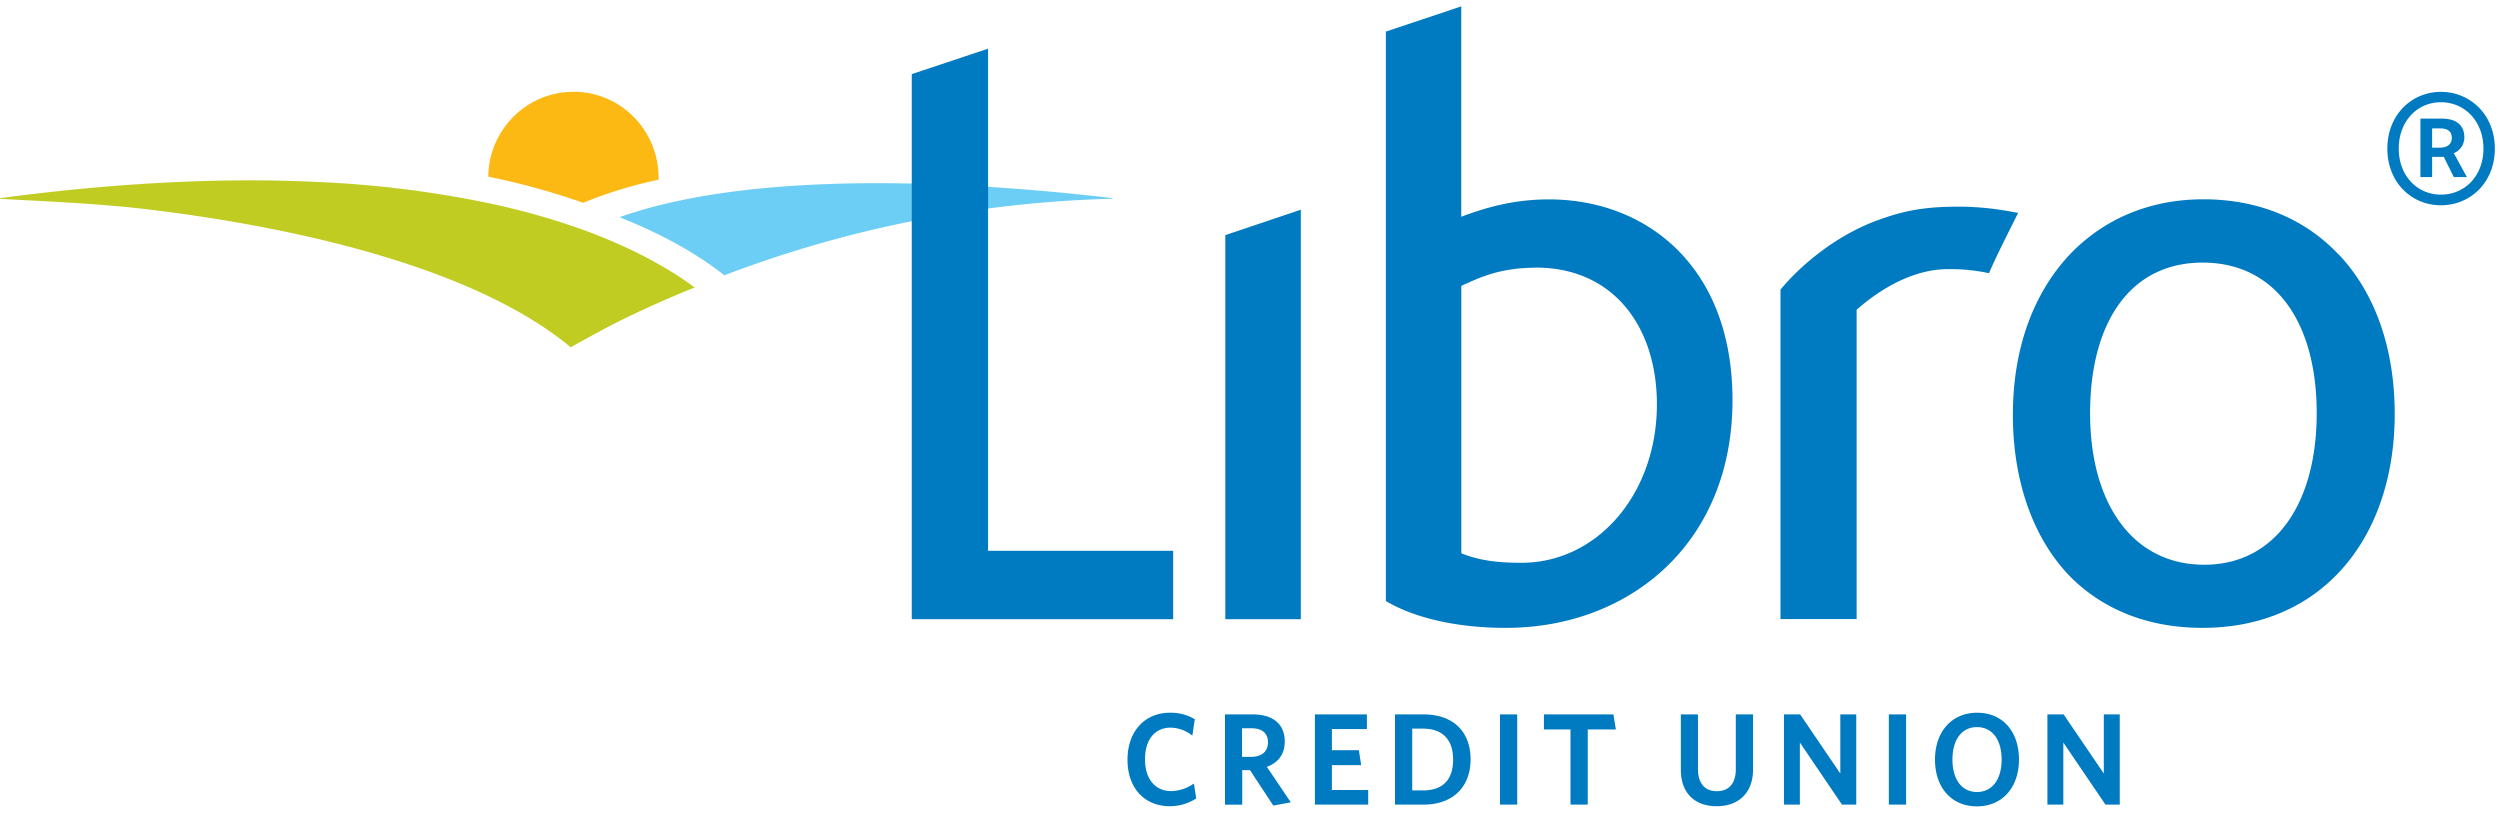 <?xml version="1.0" encoding="UTF-8"?>
<svg xmlns="http://www.w3.org/2000/svg" width="150" height="49">
  <g id="Symbols" stroke="none" stroke-width="1" fill="none" fill-rule="evenodd">
    <g id="Menu-/-Menu" transform="translate(-118 -47)" fill-rule="nonzero">
      <g id="logo-blue-(4)" transform="translate(118.01 47.382)">
        <path d="M38.121 6.75a5.055 5.055 0 00-3.5-1.622h-.178c-2.755-.027-5.035 2.154-5.155 4.932v.137a.023.023 0 00.02.025c1.919.39 3.81.912 5.66 1.56h.017a26.478 26.478 0 014.5-1.379.026.026 0 00.018-.022 5.173 5.173 0 00-1.382-3.633" id="Path" fill="#FCB813"></path>
        <path d="M66.73 11.504a141.32 141.32 0 00-8.816-.757c-1.48-.076-2.925-.12-4.3-.133-5.053-.053-9.406.302-12.94 1.06a28.68 28.68 0 00-3.46.953.023.023 0 00-.015.022.02.02 0 00.013.022c2.468.982 4.563 2.144 6.231 3.458a.02.02 0 00.015 0h.01a70.347 70.347 0 0123.26-4.586.024.024 0 00.018-.023.024.024 0 00-.018-.024" id="Path" fill="#6DCEF5"></path>
        <path d="M41.636 16.84c-1.769-1.307-4.076-2.495-6.672-3.438a43.1 43.1 0 00-5.672-1.596 63.458 63.458 0 00-10.04-1.26 88.067 88.067 0 00-3.343-.102c-4.887-.05-10.233.303-15.89 1.06a.022.022 0 00-.014.008.024.024 0 00-.005.017c0 .012.01.022.021.022l1.2.063c2.492.13 5.067.265 7.448.545 6.774.796 19.1 2.93 25.555 8.289h.027c.02-.01 1.977-1.128 3.488-1.851a64.71 64.71 0 013.9-1.717.027.027 0 00.016-.02.025.025 0 00-.01-.02" id="Path" fill="#C1CC23"></path>
        <path d="M70.19 47.991c-1.563 0-2.55-1.114-2.55-2.794s1.023-2.815 2.54-2.815a2.787 2.787 0 011.5.392l-.15.982a2.144 2.144 0 00-1.306-.48c-.95 0-1.534.73-1.534 1.908 0 1.177.622 1.9 1.572 1.9.488-.012.963-.17 1.362-.455l.14.895a2.907 2.907 0 01-1.574.467m7.248-.234l-1.05.195-1.398-2.127h-.465v2.073H73.49v-5.416h1.665c1.2 0 1.92.573 1.92 1.624 0 .784-.411 1.28-1.073 1.523l1.436 2.128zm-2.357-4.443h-.568v1.718h.522c.637 0 1.033-.303 1.033-.872 0-.54-.342-.846-.987-.846m3.804 4.582v-5.414h3.119v.88h-2.1v1.27h1.618l.14.895h-1.758v1.491h2.178v.878h-3.197zm6.512 0H83.69v-5.414h1.704c1.867 0 2.832 1.106 2.832 2.699 0 1.592-1.002 2.715-2.832 2.715m0-4.56h-.67v3.706h.653c1.127 0 1.8-.58 1.8-1.852 0-1.272-.717-1.853-1.788-1.853m4.6-.855h1.034v5.414h-1.035v-5.414zm5.266.903v4.511H94.22v-4.51h-1.595v-.904h4.169l.148.903h-1.687zm7.732 4.606c-1.299 0-2.146-.778-2.146-2.188v-3.321h1.026v3.265c0 .823.373 1.342 1.128 1.342.754 0 1.143-.486 1.143-1.32v-3.287h1.035v3.296c0 1.435-.885 2.213-2.186 2.213m7.523-.095l-2.528-3.727v3.727h-.955v-5.414h.972l2.41 3.548v-3.548h.957v5.414h-.856zm2.81-5.414h1.036v5.414h-1.035v-5.414zm5.28 5.517c-1.522 0-2.51-1.13-2.51-2.802 0-1.67.996-2.815 2.529-2.815s2.51 1.13 2.51 2.802c0 1.67-.988 2.816-2.528 2.816m.009-4.755c-.918 0-1.472.756-1.472 1.946s.554 1.947 1.472 1.947c.918 0 1.477-.757 1.477-1.947s-.56-1.946-1.477-1.946m7.71 4.651l-2.53-3.727v3.727h-.955v-5.414h.972l2.412 3.548v-3.548h.956v5.414h-.855zM54.695 36.771V4.066l4.58-1.528v30.128H70.38v4.105H54.695zm18.814 0V13.727l4.53-1.527v24.57h-4.53zm16.833.519c-3.396 0-5.817-.78-7.2-1.61V1.513L87.665 0v12.624c1.65-.625 3.3-1.042 5.25-1.042 5.775-.007 11.025 3.942 11.025 12.046 0 8.628-6.228 13.662-13.59 13.662m1.8-21.61c-2.213 0-3.45.623-4.48 1.091v16.045c1.031.416 2.113.57 3.6.57 4.582 0 8.134-4.155 8.134-9.505 0-4.676-2.625-8.207-7.259-8.207m48.182-.774c2.161 2.287 3.346 5.61 3.346 9.559 0 3.949-1.234 7.324-3.45 9.61-2.007 2.078-4.783 3.22-8.083 3.22-3.192 0-5.868-1.039-7.877-3.013-2.265-2.285-3.5-5.765-3.5-9.766 0-4 1.235-7.323 3.45-9.661 2.006-2.078 4.735-3.273 7.978-3.273 3.346 0 6.126 1.195 8.133 3.33m-14.928 9.506c0 5.449 2.574 9.09 6.846 9.09s6.75-3.688 6.75-9.09c0-5.45-2.47-9.038-6.846-9.038-4.376 0-6.75 3.633-6.75 9.038m-4.72-12.093a17.49 17.49 0 00-3.028-.302c-1.65 0-3.013.097-4.834.757-2.061.71-4.164 2.155-5.736 3.918l-.258.303V36.76h4.569V18.2c1.522-1.334 3.466-2.435 5.494-2.435h.053a11.29 11.29 0 012.154.195l.238.053.098-.224c.334-.757.78-1.652 1.174-2.44l.477-.958-.4-.072zm22.555-3.787c0-2.02 1.453-3.402 3.216-3.402 1.762 0 3.234 1.382 3.234 3.402 0 2.021-1.454 3.402-3.234 3.402s-3.216-1.382-3.216-3.402zm5.766 0c0-1.624-1.112-2.78-2.55-2.78-1.439 0-2.532 1.156-2.532 2.78 0 1.624 1.095 2.763 2.532 2.763s2.55-1.123 2.55-2.763zm-3.782-1.796h1.3c.72 0 1.336.293 1.336 1.123.001.417-.25.793-.633.949l.786 1.433h-.786l-.6-1.21h-.7v1.21h-.703V6.736zm1.146 1.743c.462 0 .737-.207.737-.587 0-.345-.19-.569-.702-.569h-.479v1.153l.444.003z" id="Shape" fill="#007AC0"></path>
      </g>
    </g>
  </g>
</svg>
